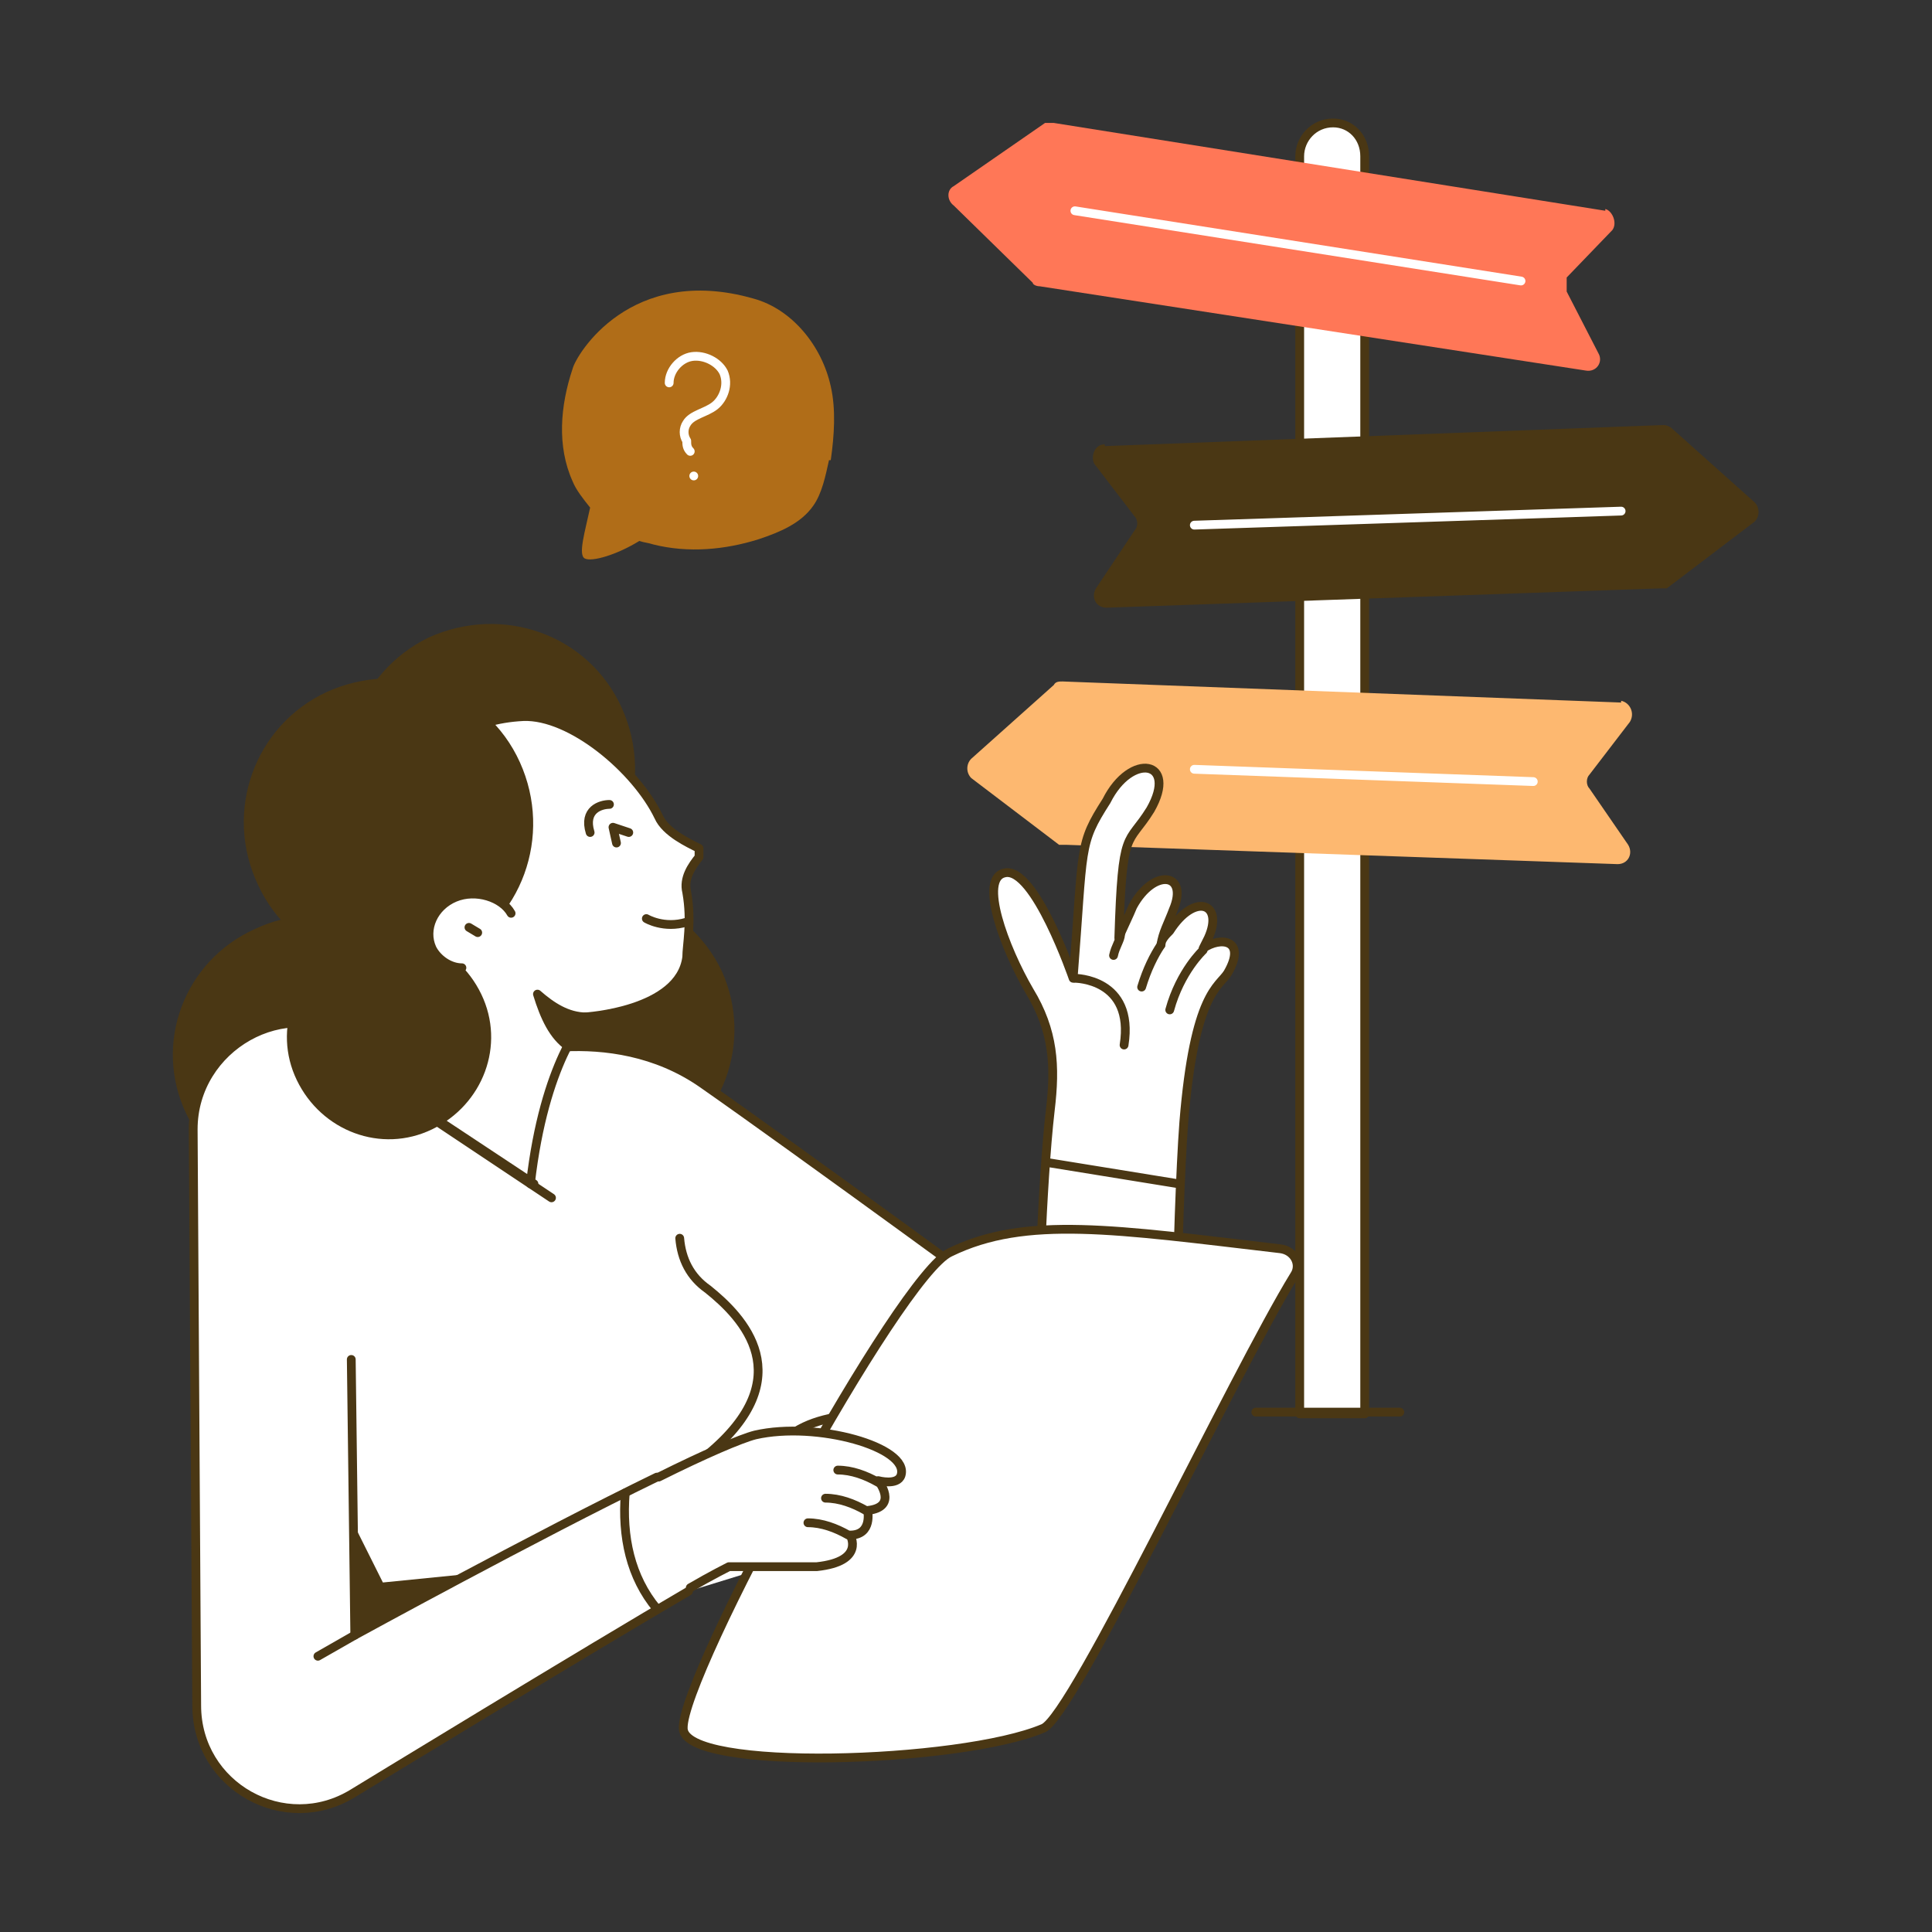 <svg xmlns="http://www.w3.org/2000/svg" viewBox="0 0 110 110"><rect x="0" y="0" width="110" height="110" fill="#333333" stroke="none"/><defs><style>      .cls-1, .cls-2 {        fill: #4a3714;      }      .cls-3, .cls-4 {        fill: none;      }      .cls-3, .cls-4, .cls-5, .cls-2 {        stroke-linecap: round;        stroke-linejoin: round;        stroke-width: .5px;      }      .cls-3, .cls-5, .cls-2 {        stroke: #4a3714;      }      .cls-4 {        stroke: #fff;      }      .cls-5 {        fill: #fff;      }      .cls-6 {        fill: #ff7757;      }      .cls-7 {        fill: #b06d18;      }      .cls-8 {        fill: #fdb870;      }    </style></defs><g><g id="Calque_1"><path class="cls-1" d="M20.5,47.3c1.9,4.1,6.8,5.9,10.9,4s5.9-6.8,4-11-6.8-5.9-11-4c-4.1,2-5.8,6.9-3.9,11ZM10.6,63.4c1.9,4,6.6,5.7,10.6,3.9,4-1.9,5.7-6.6,3.9-10.6-1.9-4-6.6-5.7-10.6-3.8-4,1.8-5.8,6.5-3.9,10.5Z"></path><path class="cls-1" d="M26.6,62c1.9,4,6.6,5.7,10.6,3.9,4-1.9,5.7-6.6,3.9-10.6-1.9-4-6.6-5.7-10.6-3.8-4.1,1.7-5.8,6.5-3.9,10.5Z"></path><path class="cls-5" d="M77.7,8.9v71.6h-3.7V8.9c0-1,.8-1.9,1.9-1.9h0c1,0,1.8.8,1.8,1.9Z"></path><path class="cls-6" d="M91.4,12l-31.4-5c-.2,0-.4,0-.5,0l-5.2,3.6c-.4.2-.4.8,0,1.1l4.5,4.4c0,.1.2.2.4.2l31.1,4.8c.6.1,1-.5.7-1l-1.8-3.5c0-.3,0-.6,0-.8l2.6-2.7c.3-.4,0-1.1-.4-1.2Z"></path><path class="cls-1" d="M62.9,25.4l31.8-1.2c.2,0,.4.1.5.2l4.7,4.2c.3.3.3.8,0,1.1l-5,3.8c0,0-.3,0-.4,0l-31.5,1.1c-.6,0-.9-.6-.6-1.1l2.2-3.3c.2-.2.2-.6,0-.8l-2.3-3c-.2-.4,0-1.1.6-1.1Z"></path><path class="cls-8" d="M92.3,40l-31.8-1.2c-.2,0-.4,0-.5.2l-4.7,4.2c-.3.3-.3.8,0,1.1l5,3.8c0,0,.3,0,.4,0l31.4,1.1c.6,0,.9-.6.6-1.1l-2.2-3.2c-.2-.2-.2-.6,0-.8l2.3-3c.3-.5,0-1.1-.5-1.2Z"></path><path class="cls-5" d="M39.2,90.6c-5.5,3.2-19.1,11.5-19.1,11.5-3.9,2.4-8.9-.4-8.9-5l-.2-32.8c0-4.7,5.3-7.7,9.1-5.1.2,0,.4.3.5.4,1.2,1,2,2.3,2.6,3.2l5-2.5s6.5-2.3,11.8,1.4,19.1,13.8,19.1,13.8c0,0,.2-8,.7-12.3.3-2.5.2-4.5-1.2-6.8-1.4-2.4-2.9-6.4-1.4-6.7,1.7-.4,3.9,6,3.9,6,.6-7.6.3-7.6,1.9-10.1,1.4-2.8,4.1-2.3,2.5.5-1.3,2.1-1.6.9-1.8,7.3.2-.5.6-1.3.8-1.8,1.2-2.2,3.2-1.9,2.3.2-.3.8-.6,1.3-.7,2,0-.3.3-.6.5-.8,1.4-2.2,3.1-1.6,2.2.4l-.3.6c1-.7,2.5-.5,1.4,1.4-.5.8-1.9,1.1-2.5,8.5-.4,5.3-.6,19.5-.6,19.5,0,3.9-4.3,6.4-7.7,4.5l-4-2.2M67.1,67.4l-7.4-1.2"></path><path class="cls-5" d="M45.3,81.5c1.3-.8,3-1,4.9-1l-1.5,2.5-3.4-.9v-.6ZM20,77.4l.2,15.7s10.4-5.7,17.2-9M30.2,67.4c.8-7,3.1-9.3,3.1-9.5,0,0,5.4-.3,5.8-3.4,0-.7.3-2,0-3.7-.2-.8.3-1.5.7-2,0-.2,0-.4,0-.5-.6-.3-1.9-.9-2.3-1.8-1.3-2.7-5-5.8-7.7-5.7-6.2.3-7.7,5.9-8.8,11.9l.9,1.6,1.5,2c.1.2,0,3.5-.1,6.4,0,0,7.1,4.7,7.1,4.7Z"></path><path class="cls-1" d="M16.9,61.5c1.4,2.9,4.8,4.2,7.7,2.8,2.9-1.4,4.2-4.8,2.8-7.7-1.4-2.9-4.8-4.2-7.7-2.8-2.9,1.4-4.2,4.8-2.8,7.7Z"></path><path class="cls-1" d="M14.7,50.4c1.9,4.1,6.8,5.9,10.9,4,4.1-1.9,5.9-6.8,4-11s-6.8-5.9-11-4c-4.1,1.9-5.9,6.8-3.9,11Z"></path><path class="cls-5" d="M26.3,55.1c-.7,0-1.4-.5-1.7-1.1-.5-1.1.1-2.4,1.3-2.9s2.7,0,3.2.9"></path><path class="cls-3" d="M36.8,52.3s1,.6,2.3.2M26.7,52.8l.5.3M34.7,45.8c-.5,0-1.5.3-1.1,1.6M40.3,82.8c5.3-4.4,2-7.8,0-9.4-1-.7-1.5-1.7-1.6-2.9h0M23.3,62.8l8.1,5.4"></path><path class="cls-5" d="M35.6,85c-.2,2.5.3,4.8,1.8,6.6"></path><path class="cls-2" d="M33.4,57.9c-1.1,0-2-.6-2.8-1.3.4,1.3.9,2.4,1.8,3,.2-.5.6-1.1,1-1.7Z"></path><path class="cls-5" d="M38.9,98.4c0,2.5,15.8,2,20.5,0,1.7-.7,10.8-20.1,14.3-25.8.4-.6,0-1.4-.8-1.5-9.4-1.1-14.5-1.9-18.8.2-2.9,1.3-15.3,24.1-15.2,27.1Z"></path><path class="cls-5" d="M37.5,84.1c2.6-1.3,4.7-2.2,5.5-2.4,3.5-.8,8.8.7,8.3,2.3-.2.6-1.3.3-1.3.3,0,0,1.2,1.5-.6,1.7,0,0,.3,1.4-1,1.4,0,0,.9,1.5-1.9,1.8,0,0-2.5,0-5,0,0,0-1,.5-2.2,1.2"></path><path class="cls-3" d="M46,86.7c.8,0,1.6.3,2.3.7"></path><path class="cls-3" d="M47,85.3c.8,0,1.6.3,2.3.7"></path><path class="cls-3" d="M47.7,83.7c.8,0,1.6.3,2.3.7"></path><polyline class="cls-3" points="35.8 47.4 34.9 47.1 35.1 48"></polyline><path class="cls-3" d="M61.2,55.7s3.4,0,2.8,3.8"></path><path class="cls-3" d="M68.5,54.1s-1.3,1.2-1.9,3.4"></path><path class="cls-3" d="M66.1,53.8c-.4.6-.8,1.4-1.1,2.4"></path><path class="cls-3" d="M63.8,53.2c0,.3-.3.7-.4,1.2"></path><line class="cls-3" x1="71.5" y1="80.4" x2="79.7" y2="80.4"></line><line class="cls-4" x1="68" y1="43.8" x2="87.3" y2="44.5"></line><line class="cls-4" x1="68" y1="29.9" x2="92.3" y2="29.1"></line><line class="cls-4" x1="61.2" y1="12" x2="86.6" y2="16"></line><path class="cls-7" d="M47.2,26.2c-.2.9-.4,1.9-.9,2.6-.7,1-1.9,1.5-3.1,1.9-1.9.6-4,.8-6,.3-.3-.1-.5-.1-.8-.2-1.3.8-2.7,1.2-3.1,1-.4-.2,0-1.5.3-2.9-.4-.5-.8-1-1-1.5-.9-2-.7-4.3,0-6.4.2-.8,3.3-6,10.3-4,2.2.6,3.9,2.7,4.4,5,.3,1.3.2,2.8,0,4.2Z"></path><path class="cls-4" d="M38.1,21.8c0-.7.6-1.4,1.3-1.5s1.5.3,1.8.9c.3.7,0,1.5-.5,1.9-.5.4-1.3.5-1.6,1-.2.3-.2.7,0,1,0,.2,0,.4.2.6M39.5,27.1h0"></path><path class="cls-3" d="M20.2,93.1l-2.1,1.2"></path><path class="cls-1" d="M20.1,86.7l1.7,3.4,5-.5-6.6,3.5v-6.4Z"></path></g></g></svg>